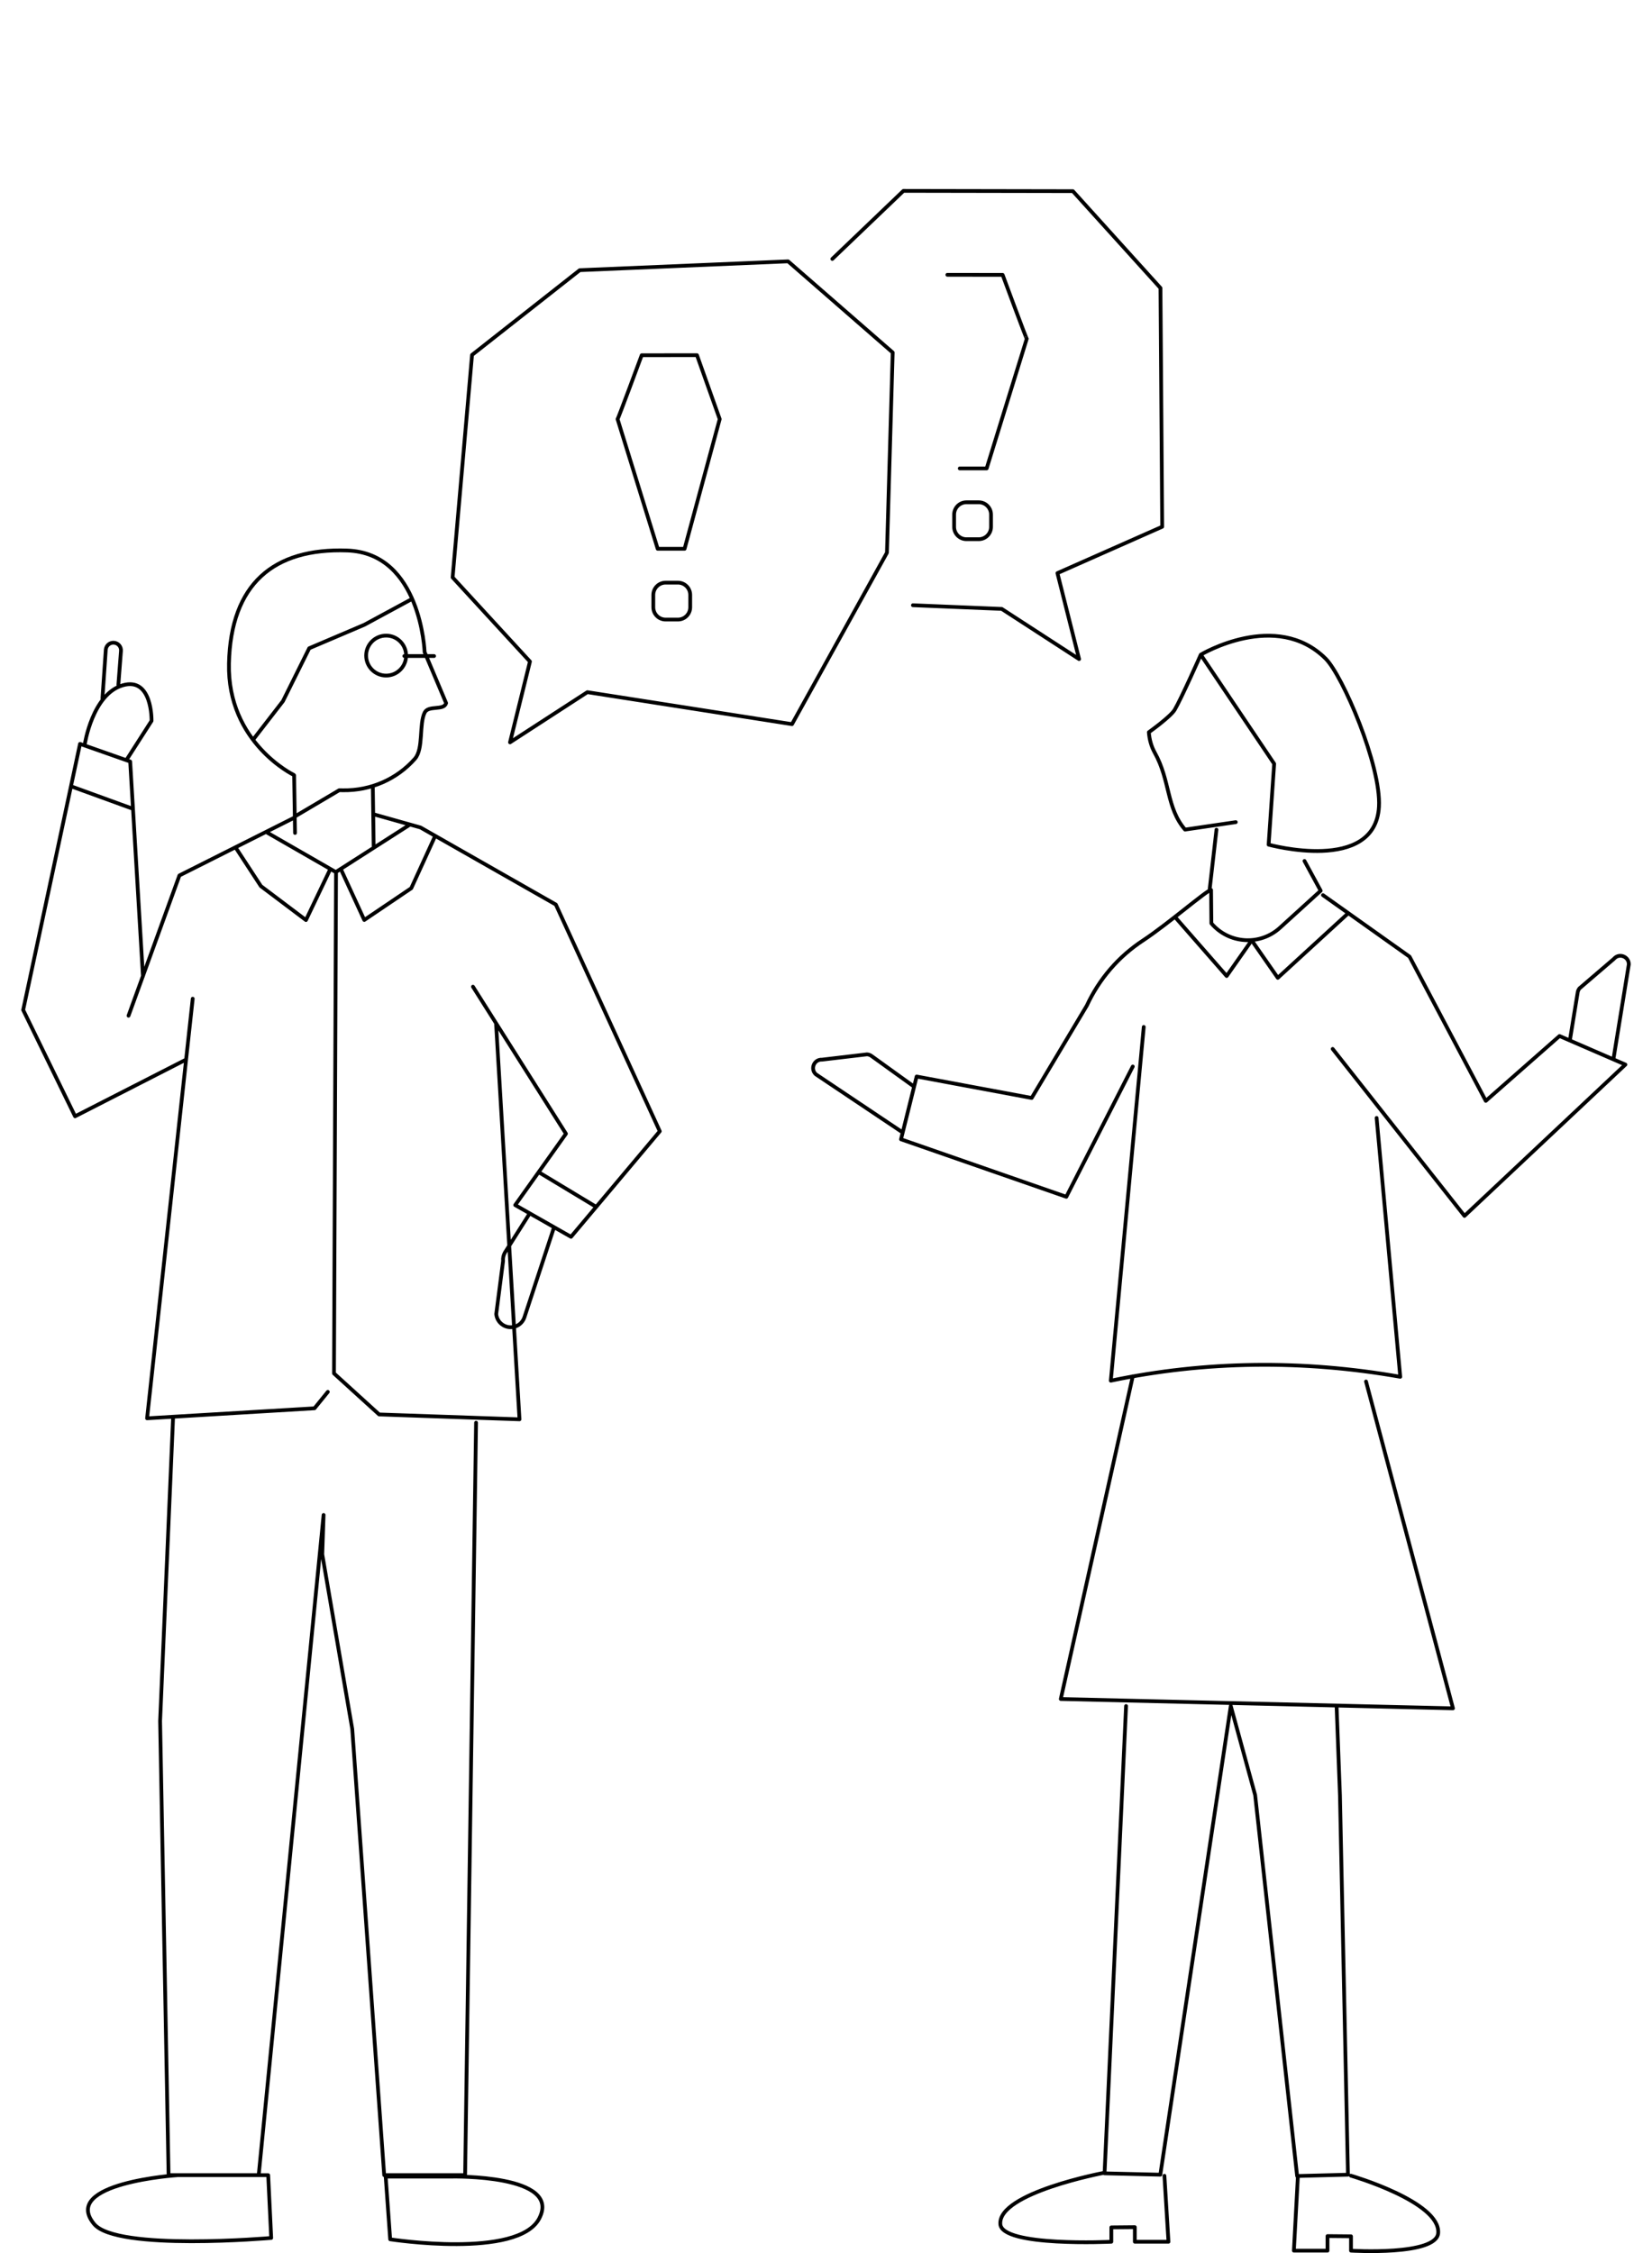 <svg xmlns="http://www.w3.org/2000/svg" width="440" height="600" viewBox="0 0 440 600"><defs><style>.cls-1{fill:none;stroke:#000;stroke-linecap:round;stroke-linejoin:round;}</style></defs><path class="cls-1" d="M126.798,378.868l-2.917,200.382h-21.554s-8.509-118.81-8.509-118.81l-7.985-46.51.352-10.483-17.282,175.803h-24.005s-2.256-120.921-2.256-120.921l3.455-80.812M47.306,579.261s-31.279,2.041-22.255,12.998c6.022,7.312,47.182,3.717,47.182,3.717l-.8-16.715h-24.127ZM102.724,579.638l1.197,16.701s34.062,5.286,39.707-5.56c6.112-11.742-23.211-11.141-23.211-11.141h-17.693ZM78.481,217.705l-30.692,15.433-13.557,37.352M38.074,259.973l-3.403-57.177-13.356-4.697-15.142,70.861,13.819,28.317,29.468-15.055M109.245,159.777l-12.208,6.605-14.677,6.251-7,14.088-7.743,9.999M78.607,217.389,90.36,210.438l1.012.016c7.293.114,14.316-2.912,19.133-8.388,2.345-2.665,1.058-9.237,2.618-12.334,1.002-1.988,5.131-.411,5.697-2.494h0s-5.728-13.583-5.728-13.583c0,0-.947-26.364-20.613-27.053-19.647-.688-31.016,8.935-31.496,30.075-.48,21.141,17.244,29.679,17.244,29.679M125.967,262.757l24.772,39.163-13.517,19.002,14.866,8.451,23.641-28.11-27.687-60.378-36.042-20.52-12.37-3.481M33.832,202.152l6.531-10.18s.268-11.846-7.737-9.455c-8.004,2.391-10.031,15.617-10.031,15.617M51.331,265.958l-12.157,111.744,44.59-2.667,3.551-4.371M140.834,323.53l-6.35,10.022c-.396.691-.569,1.488-.495,2.281l-1.821,14.113c.234,2.495,2.745,4.11,5.112,3.288h0c1.155-.401,2.051-1.326,2.417-2.492l7.869-23.922M31.525,182.358l.693-9.004c.096-1.116-.731-2.099-1.848-2.194h0c-1.116-.096-2.099.731-2.194,1.848l-.893,12.997M183.835,161.715v-3.279c0-1.809-1.467-3.276-3.276-3.276h-3.279c-1.809,0-3.276,1.467-3.276,3.276v3.279c0,1.809,1.467,3.276,3.276,3.276h3.279c1.809,0,3.276-1.467,3.276-3.276ZM164.484,111.605l10.686,34.542h7.165l9.353-34.542-6.053-17.022-14.727.02s-6.32,17.107-6.425,17.002ZM115.618,174.707h-7.925M103.352,179.887c2.926-.281,5.071-2.881,4.79-5.808s-2.881-5.071-5.808-4.79-5.071,2.881-4.79,5.808c.281,2.926,2.881,5.071,5.808,4.79ZM304.63,273.484l-8.776,94.2h0c25.181-5.291,51.196-5.595,77.095-1.037l-6.299-68.938M354.948,279.335l35.106,44.467,42.866-40.299-17.553-7.606-19.638,17.275-20.303-38.411-23.061-16.383M243.158,289.158l-11.04-7.949c-.351-.257-.768-.408-1.203-.432l-11.969,1.411c-2.119-.121-3.212,2.49-1.638,3.914l22.869,15.311M429.742,281.982l4.085-25.172c.02-2.122-2.64-3.089-3.987-1.45l-9.151,7.842c-.276.336-.449.745-.497,1.177l-2.041,12.525M319.82,174.347l19.545,29.044-1.477,21.547s28.386,7.808,29.389-10.098c.611-10.915-9.659-34.916-14.189-39.429-13.178-13.126-33.267-1.064-33.267-1.064ZM347.442,229.281l4.315,7.926-10.853,9.867c-5.326,4.842-13.605,4.305-18.261-1.184l-.081-8.89c-1.078,0-11.431,9.049-18.158,13.465-6.501,4.268-11.672,10.277-14.937,17.335l-14.686,24.592-30.644-5.711-4.161,16.721,44.034,15.308,17.696-34.695M319.82,174.347s-5.113,11.532-6.938,14.653c-1.08,1.847-6.894,5.995-6.894,5.995h0c.141,1.906.646,3.78,1.577,5.449,4.154,7.446,3.056,14.701,8.063,20.481h0s13.516-1.986,13.516-1.986M323.998,220.95l-1.805,15.811M299.922,454.32l-5.731,124.452,14.855.357,18.764-124.812,6.489,23.711,11.182,101.453,13.538-.352-2.131-101.021-.881-23.35M294.108,578.622s-28.275,5.325-27.678,13.667c.437,6.103,29.567,4.697,29.567,4.697v-3.824l6.259-.058v3.882h8.958l-1.077-17.567M345.692,579.391l-1.077,19.969h8.958v-3.882s6.259.058,6.259.058v3.824s22.784,1.406,23.221-4.697c.597-8.342-23.262-15.273-23.262-15.273M301.705,366.514l-19.172,85.94,104.461,2.482-23.162-87.036M135.84,197.692l20.6-13.363,54.51,8.517,25.283-45.659,1.531-53.313-27.865-24.277-55.488,2.351-28.685,22.572-5.173,59.25,20.597,22.401-5.311,21.52ZM257.4,143.59h3.279c1.809,0,3.276-1.467,3.276-3.276v-3.279c0-1.809-1.467-3.276-3.276-3.276h-3.279c-1.809,0-3.276,1.467-3.276,3.276v3.279c0,1.809,1.467,3.276,3.276,3.276ZM255.623,124.746h7.165s10.686-34.542,10.686-34.542c-.105.105-6.425-17.002-6.425-17.002l-14.727-.02M243.148,161.179l23.661.977,20.6,13.363-5.768-22.893,27.9-12.349-.457-63.576-23.326-25.793-45.132-.079-18.948,18.129M35.023,215.249l-15.51-5.639M143.836,312.374l14.984,9.033M62.816,225.782l6.671,10.194,12.005,9.044,6.341-13.281M90.817,231.517l6.201,13.479,12.52-8.459,6.316-13.814M313.08,244.339l13.634,15.581,6.121-8.72M333.687,250.86l6.645,9.541,18.4-16.867M89.501,232.523l-.546,133.224,12.02,10.927,37.388,1.297-6.234-105.318M71.21,221.758l18.226,10.478,19.461-12.455M78.579,221.823l-.241-15.345M99.522,225.33l-.225-15.925"/></svg>